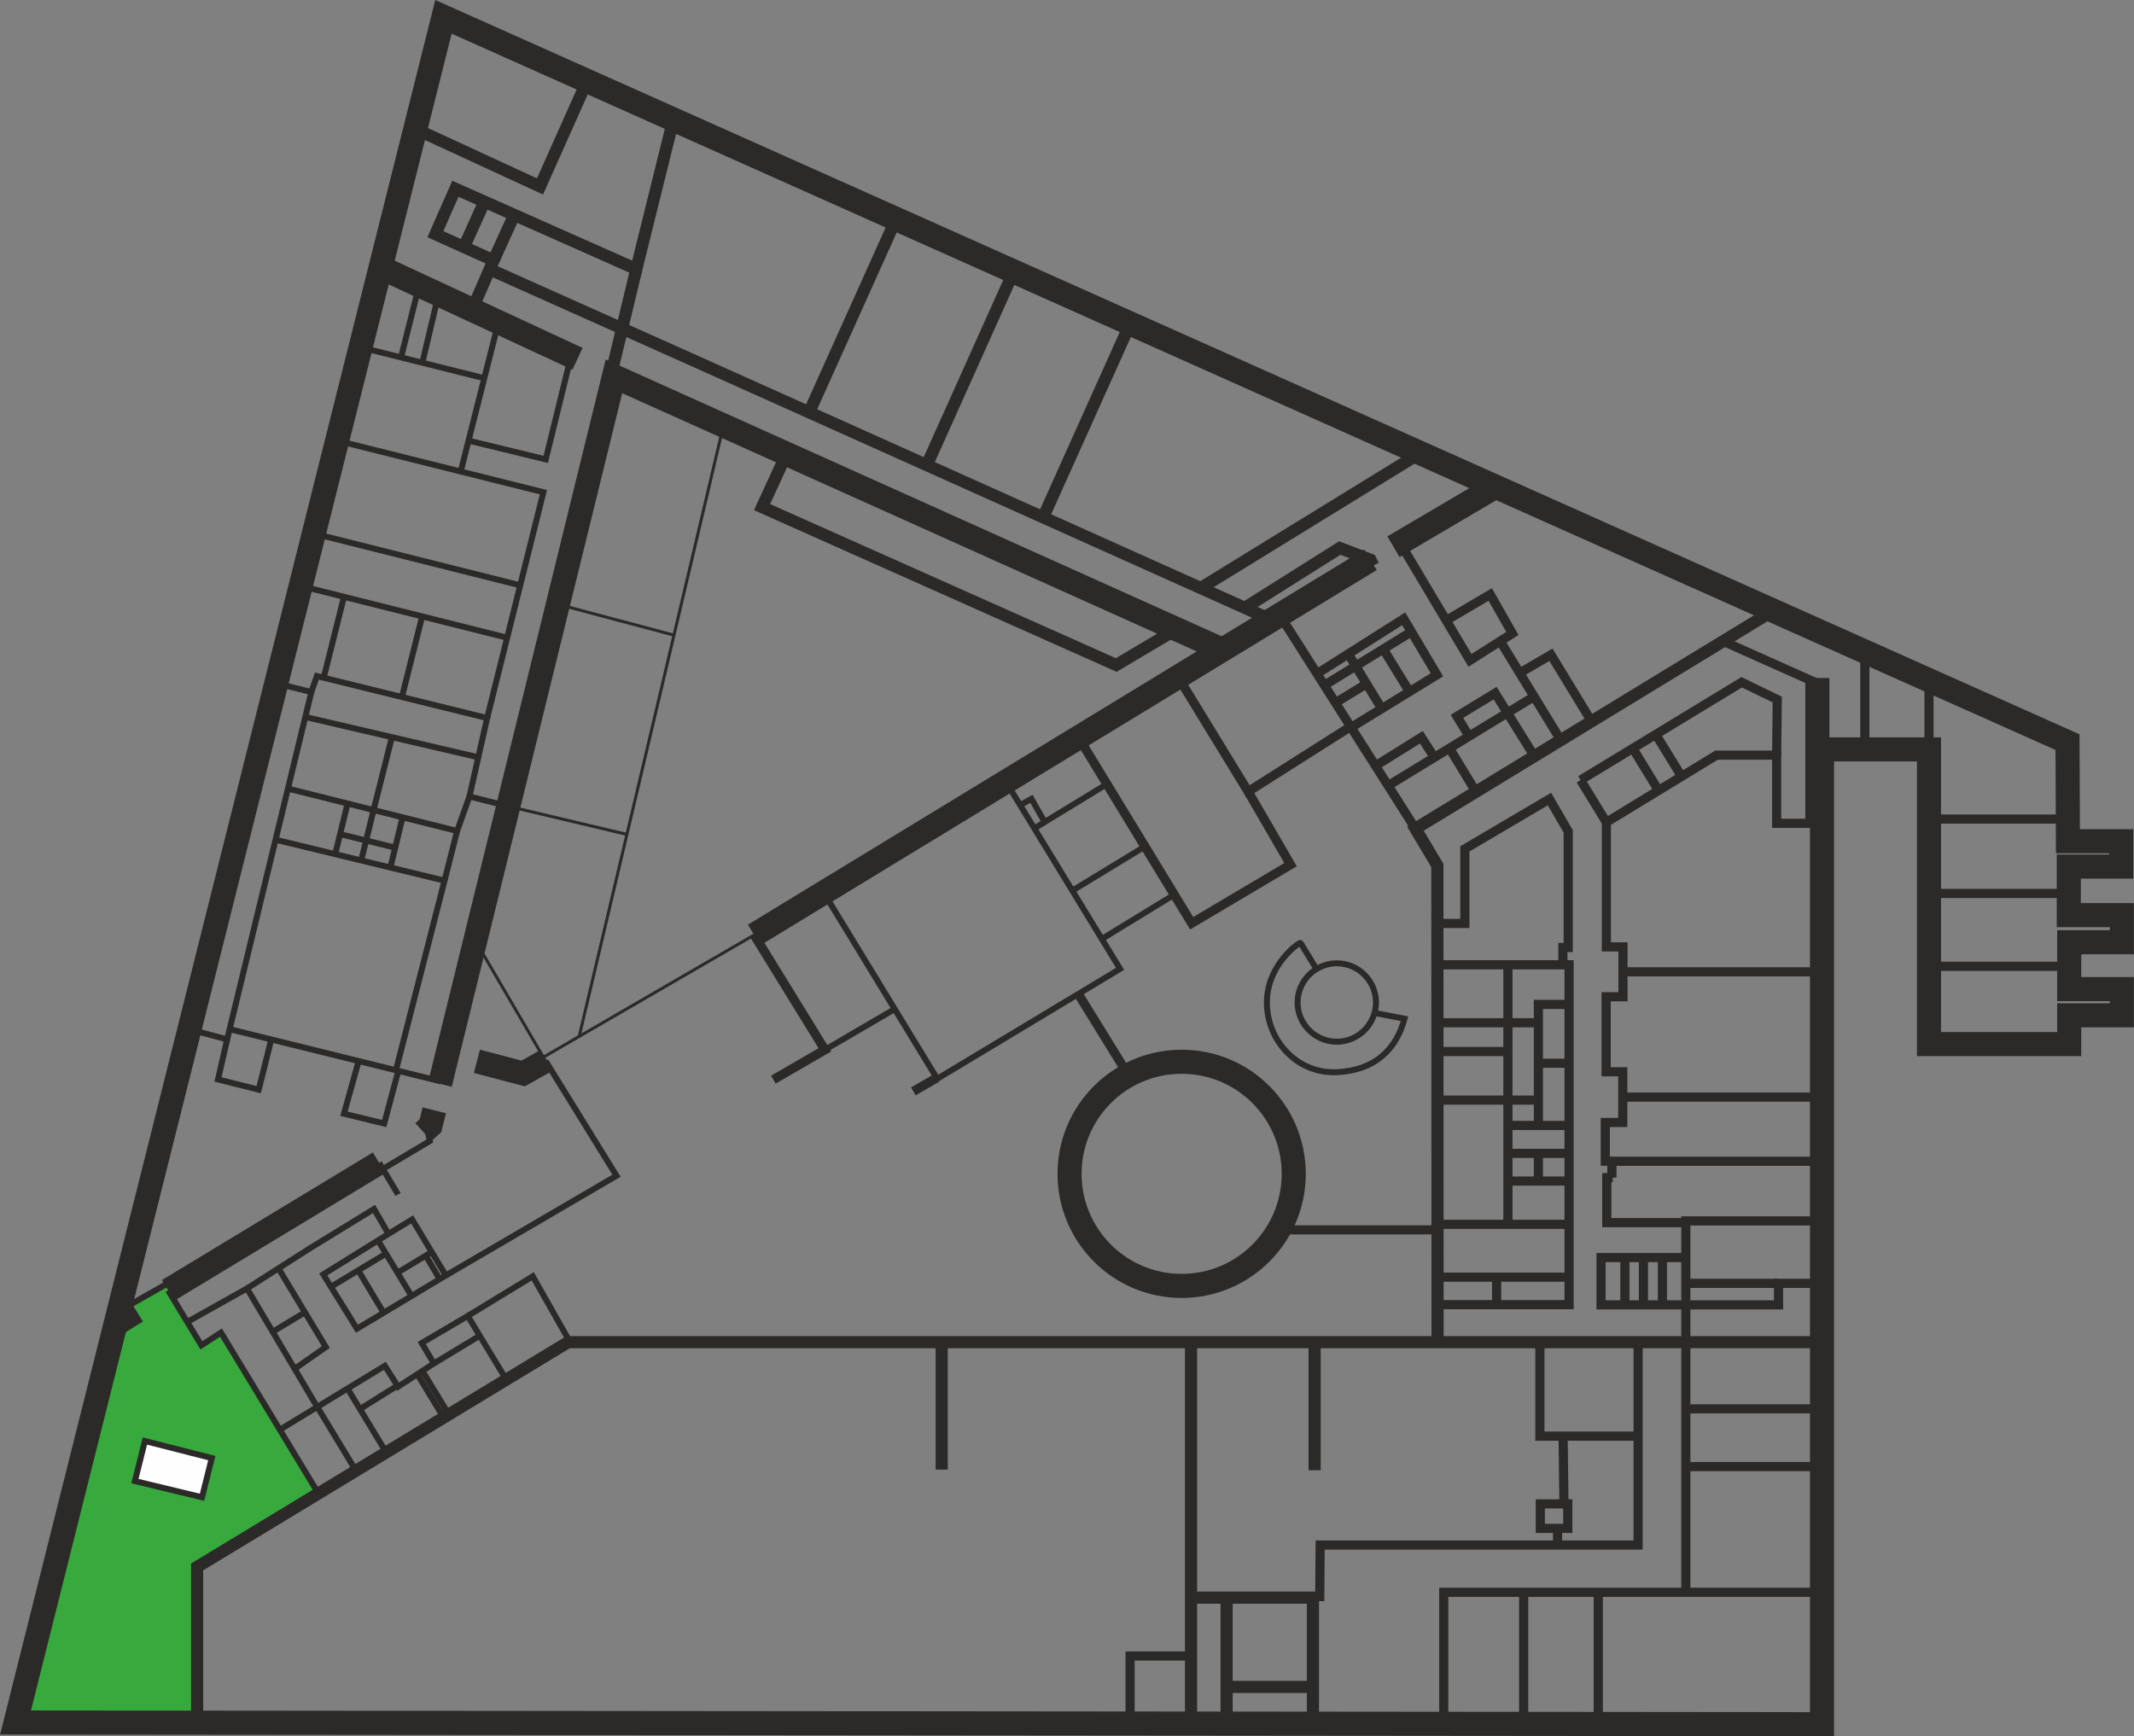 <svg xmlns="http://www.w3.org/2000/svg" xmlns:xodm="http://www.corel.com/coreldraw/odm/2003" id="_&#x421;&#x43B;&#x43E;&#x439;_1" data-name="&#x421;&#x43B;&#x43E;&#x439;_1" viewBox="0 0 1001.4 814.9"><rect x="0" y="0" width="1001.4" height="814.9" fill="#808080" stroke="none"/><defs><style>      .st0 {        stroke-width: 11.3px;      }      .st0, .st1, .st2, .st3, .st4, .st5 {        stroke: #2b2a29;        stroke-miterlimit: 10;      }      .st0, .st2, .st3, .st4, .st5 {        fill: none;      }      .st1 {        fill: #fefefe;        stroke-width: .2px;      }      .st1, .st6 {        fill-rule: evenodd;      }      .st2 {        stroke-width: 4.3px;      }      .st3 {        stroke-width: 1.4px;      }      .st6 {        fill: #38aa3d;      }      .st4 {        stroke-width: 5.7px;      }      .st5 {        stroke-width: 2.8px;      }    </style></defs><polygon class="st6" points="10.6 805.8 92.5 805.8 92.5 735.4 149.4 700.9 103.7 625.4 94.5 631.4 78.9 605.6 76.7 602.4 62.1 611.5 65.9 618.2 57.3 623.9 45.8 667.4 10.6 805.8"></polygon><polygon class="st1" points="68.3 676.9 63.9 694.5 94.1 702.2 98.8 684.1 68.3 676.9"></polygon><g><polygon class="st0" points="7.3 808.4 208.1 7.9 970.2 348.3 970.4 394.8 995.4 394.8 995.4 406.7 970.8 406.7 970.8 429.5 995.7 429.5 995.7 442.2 971 442.2 971 464.2 995.7 464.2 995.7 476.5 971 476.5 971 490 905.2 490 905.2 351.7 855 351.7 855 809.2 7.3 808.4"></polygon><polyline class="st4" points="92.5 808.5 92.5 735.4 266.6 629.9 855 629.9"></polyline><line class="st4" x1="441.9" y1="689.7" x2="441.9" y2="629.9"></line><polyline class="st4" points="558.9 629.9 558.9 749 558.9 808.9"></polyline><line class="st4" x1="575.6" y1="808.9" x2="575.6" y2="748.7"></line><polyline class="st4" points="616.1 809 616.1 749.8 558.9 749.8"></polyline><line class="st4" x1="616.1" y1="791.7" x2="575.6" y2="791.7"></line><polyline class="st4" points="674.6 629.9 674.5 406.2 664.2 388.9 832.1 286.6"></polyline><line class="st4" x1="616.9" y1="629.9" x2="616.9" y2="690"></line><polyline class="st2" points="616.1 749.3 619.3 749.3 619.5 725.1 768.7 725.1 768.7 629.9"></polyline><polyline class="st2" points="722.6 629.9 722.6 674 768.7 674"></polyline><line class="st2" x1="733.5" y1="674" x2="733.9" y2="705.8"></line><rect class="st2" x="722.8" y="705.8" width="12.9" height="11.5"></rect><line class="st2" x1="730.9" y1="717.3" x2="730.9" y2="725.1"></line><polyline class="st2" points="677.5 809 677.5 747.3 855 747.3"></polyline><line class="st2" x1="715" y1="809.1" x2="715" y2="747.3"></line><line class="st2" x1="750" y1="809.1" x2="750" y2="747.3"></line><line class="st2" x1="791.1" y1="629.9" x2="791.1" y2="747.3"></line><line class="st2" x1="855" y1="688.3" x2="791.1" y2="688.3"></line><line class="st2" x1="855" y1="661.2" x2="791.1" y2="661.2"></line><polyline class="st2" points="558.9 777.2 530.3 777.2 530.3 808.9"></polyline><polyline class="st2" points="791.1 629.9 791.1 573 855 573"></polyline><polyline class="st2" points="791.1 573.8 754 573.8 754 552.7 756.8 552.7"></polyline><polyline class="st2" points="756.4 552.7 756.4 545 855 545"></polyline><polyline class="st2" points="756.4 545 753.3 545 753.3 526.8 761.5 526.8 761.5 503 753.7 503 753.7 467.8 761.6 467.8 761.6 444.4 753.8 444.4 753.8 385.9 805.5 354.4 833.7 354.4 833.7 386.4 855 386.4"></polyline><line class="st2" x1="761.6" y1="456.1" x2="855" y2="456.1"></line><line class="st2" x1="761.5" y1="514.9" x2="855" y2="514.9"></line><polyline class="st2" points="791.1 612.4 834.6 612.4 834.6 602.3 855 602.3"></polyline><line class="st2" x1="834.6" y1="602.3" x2="791.1" y2="602.3"></line><polyline class="st2" points="791.1 612.4 751.3 612.4 751.3 590.2 791.1 590.2"></polyline><line class="st2" x1="762.5" y1="590.2" x2="762.5" y2="612.4"></line><line class="st2" x1="771.2" y1="590.2" x2="771.2" y2="612.4"></line><line class="st2" x1="780.1" y1="590.2" x2="780.1" y2="612.4"></line><polyline class="st2" points="674.6 612.3 736.3 612.3 736.3 452.8 674.5 452.8"></polyline><line class="st2" x1="674.6" y1="599.4" x2="736.3" y2="599.4"></line><line class="st2" x1="702.3" y1="612.3" x2="702.3" y2="599.4"></line><line class="st2" x1="674.6" y1="574.6" x2="736.3" y2="574.6"></line><line class="st2" x1="707.6" y1="452.8" x2="707.6" y2="574.6"></line><line class="st2" x1="707.6" y1="554.3" x2="736.3" y2="554.3"></line><line class="st2" x1="707.6" y1="541.3" x2="736.3" y2="541.3"></line><line class="st2" x1="721.9" y1="554.3" x2="721.9" y2="541.3"></line><line class="st2" x1="707.6" y1="528.2" x2="736.3" y2="528.2"></line><polyline class="st2" points="721.9 528.2 721.9 471.4 736.3 471.4"></polyline><line class="st2" x1="721.9" y1="516.3" x2="674.6" y2="516.3"></line><line class="st2" x1="721.9" y1="499" x2="736.3" y2="499"></line><line class="st2" x1="674.5" y1="480" x2="721.9" y2="480"></line><line class="st2" x1="707.6" y1="493.5" x2="674.5" y2="493.5"></line><polyline class="st2" points="733.4 452.8 733.4 444.7 735.9 444.7 735.9 390.2 727.1 375 687.4 398.4 687.4 433.4 674.5 433.4"></polyline><polyline class="st2" points="741.7 366.1 817.3 320.2 834 328.3 833.7 354.4"></polyline><line class="st2" x1="741.7" y1="366.1" x2="753.8" y2="385.9"></line><line class="st2" x1="766.2" y1="351.2" x2="778.3" y2="371"></line><line class="st2" x1="777" y1="344.7" x2="789.1" y2="364.4"></line><line class="st0" x1="852.8" y1="386.4" x2="852.8" y2="318.2"></line><line class="st2" x1="808.5" y1="300.9" x2="852.8" y2="320.7"></line><line class="st2" x1="875.1" y1="305.8" x2="875.1" y2="351.7"></line><line class="st2" x1="905.2" y1="351.7" x2="905.2" y2="318.9"></line><line class="st2" x1="905.2" y1="384.4" x2="970.4" y2="384.4"></line><line class="st2" x1="905.2" y1="419.3" x2="970.8" y2="419.3"></line><line class="st2" x1="905.2" y1="453.5" x2="971" y2="453.5"></line><circle class="st0" cx="554.5" cy="550.9" r="52.6"></circle><line class="st2" x1="674.6" y1="577.2" x2="600.2" y2="577.2"></line><line class="st2" x1="529.5" y1="504.6" x2="506" y2="466.5"></line><polyline class="st5" points="506 466.5 439.8 506.3 387 419.7"></polyline><line class="st5" x1="419.8" y1="473.6" x2="387.1" y2="492.7"></line><polyline class="st5" points="506 466.5 525.6 454.7 472.4 367.5"></polyline><line class="st2" x1="428.6" y1="512.2" x2="439.5" y2="505.9"></line><polyline class="st2" points="362.9 506.7 387.1 492.7 353.9 438.8"></polyline><line class="st0" x1="353.9" y1="438.8" x2="643.1" y2="262.7"></line><line class="st0" x1="653.9" y1="256.6" x2="701.8" y2="228.4"></line><line class="st0" x1="271" y1="168.4" x2="178.6" y2="125.5"></line><polyline class="st0" points="573.7 305 288.1 176.6 206.5 508.7"></polyline><polyline class="st0" points="223.8 498.1 245.5 503.8 256 497.9"></polyline><polyline class="st0" points="203.8 521.1 202 528.3 198.7 531.3"></polyline><line class="st0" x1="177.9" y1="545.7" x2="78.9" y2="605.6"></line><line class="st0" x1="64.1" y1="615.4" x2="54.1" y2="621.6"></line><polyline class="st4" points="194.9 60.5 253.4 87.5 275.5 38"></polyline><polyline class="st4" points="221.5 145.4 231.6 122.2 204.3 109.9 213.7 88.6 298.6 126.3 316 56.1"></polyline><line class="st4" x1="287" y1="174.8" x2="298.6" y2="126.3"></line><polyline class="st4" points="229.8 126.4 328.2 170.4 593.1 289.3 596.8 290.9"></polyline><line class="st4" x1="420.5" y1="102.8" x2="379.7" y2="193.5"></line><line class="st4" x1="475.7" y1="127.4" x2="434.9" y2="218.3"></line><line class="st4" x1="530.4" y1="151.8" x2="489.5" y2="242.8"></line><line class="st4" x1="563.4" y1="276" x2="666.5" y2="212.6"></line><polyline class="st4" points="584.1 285.3 628.7 257.2 643.1 262.7 644.5 265.4"></polyline><line class="st4" x1="227.3" y1="94.7" x2="217.7" y2="116"></line><line class="st4" x1="241.3" y1="100.9" x2="231.6" y2="122.2"></line><polyline class="st4" points="369.1 213 357.6 238 523.8 312.1 552.1 295.3"></polyline><line class="st2" x1="600.5" y1="288.6" x2="664.2" y2="388.9"></line><polyline class="st2" points="657 254.8 689.8 309.9 709.7 297.3 699.3 279 678.6 291.2"></polyline><line class="st2" x1="704" y1="300.9" x2="732.4" y2="347.4"></line><polyline class="st2" points="713.2 315.8 727.8 307.3 746.8 338.5"></polyline><line class="st2" x1="651.4" y1="368.7" x2="719.9" y2="326.9"></line><line class="st2" x1="680.2" y1="351.2" x2="692.6" y2="371.6"></line><polyline class="st2" points="720 354.9 701.6 325.3 683.7 336.2 689.4 345.6"></polyline><polyline class="st2" points="645.5 359.4 667 346 673.1 355.5"></polyline><polyline class="st2" points="634 341.4 674.3 316.7 658.7 290.4 618 316.2"></polyline><line class="st2" x1="621.5" y1="321.6" x2="662.3" y2="296.5"></line><line class="st2" x1="632.7" y1="306.9" x2="648.4" y2="332.6"></line><line class="st2" x1="626.7" y1="329.8" x2="641.3" y2="320.9"></line><line class="st2" x1="649.1" y1="304.6" x2="661.4" y2="324.6"></line><polyline class="st2" points="552.8 317.7 585.7 371.5 633.8 341"></polyline><polyline class="st2" points="585.7 371.5 605.6 405.8 559.2 433.3 506.1 346.1"></polyline><polyline class="st5" points="478.7 377.9 484 374.9 490.2 385.8 519.4 368"></polyline><line class="st5" x1="490.2" y1="385.8" x2="485.4" y2="388.8"></line><line class="st5" x1="503.2" y1="418" x2="537.2" y2="397.3"></line><line class="st5" x1="517" y1="440.7" x2="551" y2="419.9"></line><path class="st5" d="M645,475.4l14.1,2.7c-3.8,14-13.5,24.3-31.9,25.1s-32.7-14.7-32.7-32.7,15.5-28.5,15.8-28l7.4,12.2M627.3,452.1c10.2,0,18.4,8.3,18.4,18.4s-8.3,18.4-18.4,18.4-18.4-8.3-18.4-18.4,8.3-18.4,18.4-18.4Z"></path><polygon class="st5" points="99.4 684.3 68 676.3 63.3 695.1 94.8 702.7 99.4 684.3"></polygon><polyline class="st5" points="78.9 605.6 94.5 631.4 103.7 625.4 149.4 700.9"></polyline><polyline class="st5" points="131.3 671 180.6 641 186.8 650.8 203.6 639.9 197.9 630.3 219.5 617.6 237.6 647.5"></polyline><line class="st5" x1="203.6" y1="639.9" x2="225.1" y2="626.9"></line><line class="st5" x1="198.2" y1="643.4" x2="210.6" y2="663.8"></line><line class="st5" x1="195.8" y1="644.9" x2="208.2" y2="665.3"></line><line class="st5" x1="163.1" y1="651.7" x2="181.2" y2="681.6"></line><line class="st5" x1="148.9" y1="660.3" x2="167" y2="690.2"></line><polyline class="st5" points="87.9 620.4 115.9 604.7 149.5 661.4"></polyline><polyline class="st5" points="115.9 604.7 145.5 585.8 175.5 567.4 182.3 579.1"></polyline><line class="st5" x1="168.9" y1="661.3" x2="186.5" y2="650.3"></line><polyline class="st5" points="130.7 595.3 152.9 632.2 138.3 642.4"></polyline><line class="st5" x1="128" y1="625" x2="143.1" y2="615.9"></line><line class="st5" x1="177.9" y1="545.7" x2="186.8" y2="560.6"></line><polyline class="st5" points="179.7 548.6 201.7 535.5 200.4 529.8"></polyline><polygon class="st5" points="151.7 598.1 182.3 579.1 193.4 572.3 209.2 598.6 167.5 623.6 151.7 598.1"></polygon><line class="st5" x1="155.3" y1="603.9" x2="180.9" y2="588.5"></line><line class="st5" x1="177.4" y1="582.2" x2="193.1" y2="608.2"></line><line class="st5" x1="186.5" y1="597.3" x2="202.6" y2="587.6"></line><line class="st5" x1="199.8" y1="589.3" x2="206.3" y2="600.3"></line><line class="st5" x1="168.1" y1="596.2" x2="180" y2="616.1"></line><polyline class="st5" points="219.5 617.6 250 599 267.5 629.9"></polyline><polyline class="st5" points="209.2 598.6 289.3 551.8 256 497.9"></polyline><line class="st3" x1="256" y1="497.9" x2="223.6" y2="442.4"></line><line class="st3" x1="254.9" y1="496.2" x2="353.9" y2="438.8"></line><line class="st3" x1="339.5" y1="199.7" x2="271.8" y2="486.4"></line><line class="st3" x1="238.5" y1="378.4" x2="294.2" y2="391.6"></line><line class="st3" x1="261.8" y1="283.6" x2="316.3" y2="298.1"></line><polyline class="st5" points="91.5 483.8 106.6 487.8 146.1 324.8 129.7 320.7"></polyline><polyline class="st5" points="146.1 324.8 148.7 317.3 228.6 337 220.3 373.8 238.5 378.4"></polyline><line class="st5" x1="143.3" y1="336.5" x2="224.4" y2="355.4"></line><polyline class="st5" points="135.1 370.1 214.5 390 220.3 373.8"></polyline><line class="st5" x1="183.9" y1="346" x2="175.3" y2="380.2"></line><polyline class="st5" points="107.7 483 185.8 502.3 208.6 413.3 129.3 394.1"></polyline><line class="st5" x1="208.6" y1="413.3" x2="214.5" y2="390"></line><line class="st5" x1="163.1" y1="377.1" x2="157.3" y2="400.9"></line><line class="st5" x1="188.9" y1="383.6" x2="183.2" y2="407.1"></line><line class="st5" x1="159.6" y1="391.5" x2="185.4" y2="397.8"></line><line class="st5" x1="175.3" y1="380.2" x2="169.5" y2="403.8"></line><line class="st5" x1="185.8" y1="502.3" x2="206.8" y2="507.5"></line><polyline class="st5" points="228.6 337 255 231 158.2 206.8"></polyline><line class="st5" x1="244.1" y1="274.7" x2="147.3" y2="250.4"></line><line class="st5" x1="238" y1="299.3" x2="141.1" y2="275"></line><line class="st5" x1="151.9" y1="318.1" x2="161.4" y2="280.1"></line><line class="st5" x1="188.6" y1="327.2" x2="198.1" y2="289.3"></line><line class="st5" x1="233.9" y1="151.2" x2="216.2" y2="221.3"></line><line class="st5" x1="227.2" y1="177.5" x2="169.2" y2="163"></line><line class="st5" x1="196.7" y1="133.9" x2="188.2" y2="167.7"></line><line class="st5" x1="205.8" y1="138.1" x2="198.2" y2="170.2"></line><polyline class="st5" points="219.9 206.8 256.1 215.6 268 167"></polyline><polyline class="st5" points="106.6 487.8 102.3 506.6 121.4 511.4 127.3 487.8"></polyline><polyline class="st5" points="168.3 498 161.4 522.7 180.3 527.3 186.9 502.6"></polyline><line class="st5" x1="57.6" y1="614.3" x2="82.4" y2="600.2"></line></g></svg>